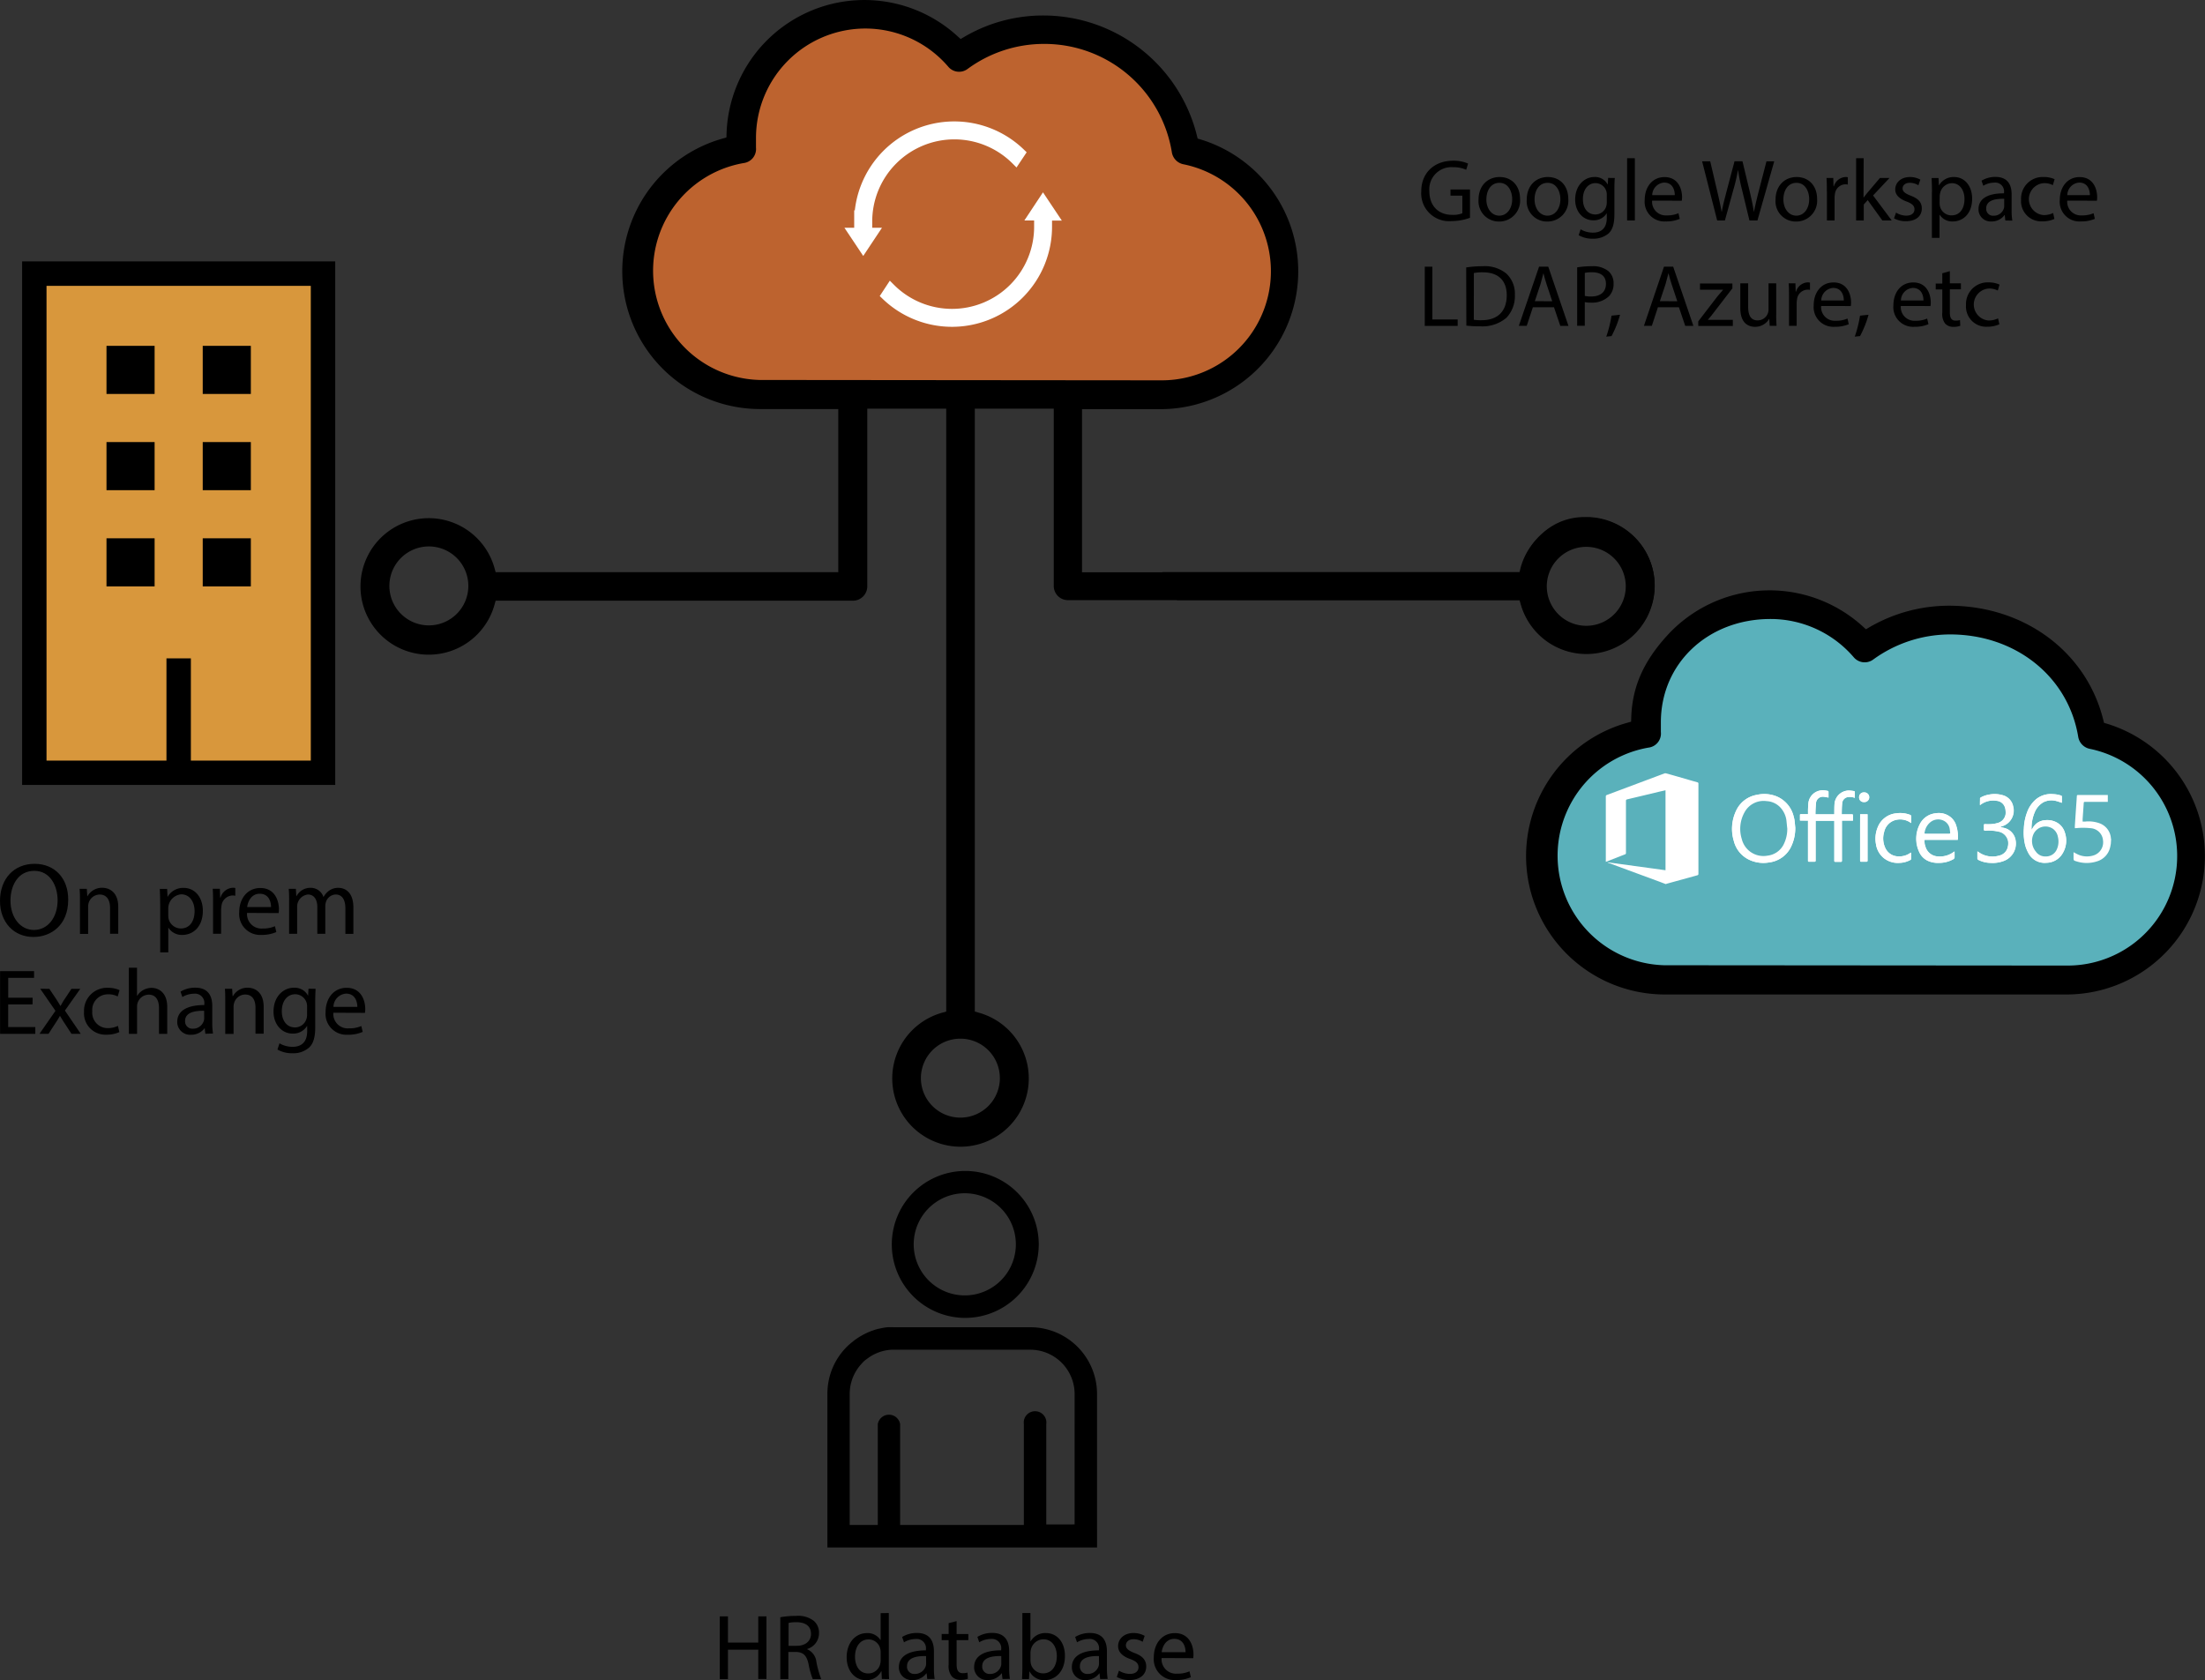 <?xml version="1.0" encoding="UTF-8"?> <svg xmlns="http://www.w3.org/2000/svg" width="465.127" height="354.458" viewBox="0 0 465.127 354.458"><rect x="0" y="0" width="465.127" height="354.458" fill="#333333" stroke="none"/><g id="Group_889" data-name="Group 889" transform="translate(-755 -2872)"><g id="Essential-cloud-unitysync-10" transform="translate(755 2871.954)"><path id="Path_1491" data-name="Path 1491" d="M417.645,274.564h92.6s21.245-3.232,21.245-25.857-21.508-26.12-21.508-26.12-7-36.246-46.427-18.927c0,0-34.609-23.742-45.907,18.007,0,0-23.091,4.851-23.091,27.022S417.645,274.564,417.645,274.564Z" transform="translate(-260.316 -192.565)" fill="#bd632f"></path><path id="Path_1492" data-name="Path 1492" d="M737.179,482.416h92.6s21.245-3.232,21.245-25.857-21.472-26.1-21.472-26.1-7.008-36.252-46.457-18.933c0,0-34.6-23.742-45.907,18.013,0,0-23.091,4.845-23.091,27.016S737.179,482.416,737.179,482.416Z" transform="translate(-388.952 -276.247)" fill="#5ab1bb"></path><rect id="Rectangle_334" data-name="Rectangle 334" width="57.969" height="104.27" transform="translate(8.364 59.021)" fill="#d8973c"></rect><path id="Path_1493" data-name="Path 1493" d="M833.181,439.727a5.568,5.568,0,0,1-4.313-4.511c-1.924-11.692-11.811-19.548-24.6-19.56a24.805,24.805,0,0,0-14.751,4.779,5.485,5.485,0,0,1-7.456-.866,20.653,20.653,0,0,0-15.6-7.169H766.4c-11.752,0-20.63,8.274-20.659,19.267v2a5.413,5.413,0,0,1-4.708,5.831,20.671,20.671,0,0,0,3.023,41.02l85.051.066h0a20.635,20.635,0,0,0,4.092-40.865Z" transform="translate(-392.918 -279.303)" fill="none"></path><path id="Path_1494" data-name="Path 1494" d="M831.259,426.312l-.663-.2-.173-.675c-3.585-14.338-16.651-24.011-32.477-24.035a33.4,33.4,0,0,0-16.788,4.511l-.783.46-.669-.6a29.226,29.226,0,0,0-41.223,1.876c-5.048,5.526-7.4,10.873-7.617,17.326l-.03.9-.866.239a29.2,29.2,0,0,0-20.2,36.013h0a29.316,29.316,0,0,0,28,21.293h85.021a29.2,29.2,0,0,0,8.466-57.109Zm-8.322,51.009h0l-85.1-.066a23.133,23.133,0,0,1-3.352-45.913,2.987,2.987,0,0,0,2.629-3.28v-2.127c.03-12.4,9.965-21.729,23.121-21.729h.066a23.139,23.139,0,0,1,17.493,8.065,3.029,3.029,0,0,0,4.116.484,27.6,27.6,0,0,1,16.22-5.293c13.819,0,24.937,8.9,27.022,21.615a3.1,3.1,0,0,0,2.39,2.509,23.1,23.1,0,0,1-4.6,45.734Z" transform="translate(-386.767 -273.571)"></path><path id="Path_1495" data-name="Path 1495" d="M797.449,475.145v8.442c0,.179.048.239.227.233h1.105c.215,0,.275-.054.275-.275v-8.364H803v8.424c0,.191.054.245.239.239h1.105c.209,0,.257-.066.257-.263v-8.442h2.318v-1.093c0-.179-.048-.233-.227-.233h-2.145a19.324,19.324,0,0,1,.09-2.288,1.416,1.416,0,0,1,1.105-1.332,2.928,2.928,0,0,1,.884-.03,3.79,3.79,0,0,1,.681.173v-1.261a.209.209,0,0,0-.137-.161,8.642,8.642,0,0,0-1.117-.125,3.065,3.065,0,0,0-3.023,2.832c-.048.645-.036,1.29-.048,1.936v.257H799c0-.795.048-1.6.125-2.39a1.452,1.452,0,0,1,1.541-1.332h.1a8,8,0,0,1,1,.173v-1.249c0-.054-.084-.131-.137-.149a5.584,5.584,0,0,0-.645-.108,3.053,3.053,0,0,0-3.453,2.569c-.066.723-.1,1.44-.09,2.163v.287h-1.517c-.06,0-.173.054-.179.09V475.1Zm-2.694,1.512c-.048-.508-.084-1.016-.143-1.523a4.734,4.734,0,0,0-.173-.807,6.142,6.142,0,0,0-3.447-4.218,6.925,6.925,0,0,0-4.3-.394,5.9,5.9,0,0,0-4.433,3.429,8.872,8.872,0,0,0-.436,6.351,5.974,5.974,0,0,0,3.585,4.069,6.99,6.99,0,0,0,3.889.4,5.921,5.921,0,0,0,4.493-3.119A8.961,8.961,0,0,0,794.754,476.657Zm49.886.4-.036-.108a8.587,8.587,0,0,1,.675-3.585,4.35,4.35,0,0,1,1.792-2.079,3.776,3.776,0,0,1,2.814-.263c.37.09.735.239,1.117.364v-1.267a.227.227,0,0,0-.179-.263h0a5.748,5.748,0,0,0-1.685-.3,4.935,4.935,0,0,0-3.656,1.147,6.524,6.524,0,0,0-1.792,2.629,11.11,11.11,0,0,0-.7,3.465,11.247,11.247,0,0,0,.287,3.549,7.408,7.408,0,0,0,.6,1.5,3.859,3.859,0,0,0,3.865,2.193,4.015,4.015,0,0,0,3.465-2.067,5.18,5.18,0,0,0,.424-4.314,3.584,3.584,0,0,0-1.965-2.258,4.236,4.236,0,0,0-2.336-.329,3.16,3.16,0,0,0-2.491,1.679,1.96,1.96,0,0,0-.191.311ZM829.047,479.2a7.452,7.452,0,0,0-.448-3.37,3.782,3.782,0,0,0-.866-1.255,3.955,3.955,0,0,0-3.358-.968,4.182,4.182,0,0,0-3.358,2.39,6.572,6.572,0,0,0-.143,5.64,3.781,3.781,0,0,0,2.127,2.1,5.186,5.186,0,0,0,2.133.329,5.974,5.974,0,0,0,2.9-.729.544.544,0,0,0,.341-.6v-1.081l-.108.066a4.857,4.857,0,0,1-3.316.986,2.868,2.868,0,0,1-2.515-1.559,4.457,4.457,0,0,1-.424-1.637c0-.3,0-.311.281-.311h6.757Zm4.666-7.319c.1-.066.167-.108.227-.155a4.493,4.493,0,0,1,3.375-.759,2,2,0,0,1,1.7,1.38,2.734,2.734,0,0,1,.132.687,2.28,2.28,0,0,1-1.565,2.575,6.467,6.467,0,0,1-1.434.269,10.362,10.362,0,0,1-1.362,0c-.161,0-.215.054-.2.2s0,.341,0,.514-.042.472.06.6.376.042.6.042a9.428,9.428,0,0,1,2.39.215,2.5,2.5,0,0,1,2.061,2.886l-.036.149a2.39,2.39,0,0,1-1.87,2.043,5.043,5.043,0,0,1-4.343-.741l-.233-.155v1.416a.4.4,0,0,0,.263.418,5.818,5.818,0,0,0,2.527.6,6.536,6.536,0,0,0,2.814-.43,3.925,3.925,0,0,0,2.39-4.576,3.178,3.178,0,0,0-2.461-2.39c-.233-.072-.478-.108-.711-.155a1.087,1.087,0,0,1,.323-.161,3.471,3.471,0,0,0,2.39-4.182,3.059,3.059,0,0,0-2.342-2.42,6.028,6.028,0,0,0-2.593-.12,5.658,5.658,0,0,0-1.9.633.322.322,0,0,0-.143.2,11.062,11.062,0,0,0-.054,1.422Zm-14.53,10.031h-.09l-.072.048a3.979,3.979,0,0,1-2.461.729,3.047,3.047,0,0,1-2.8-1.727,4.714,4.714,0,0,1-.263-3.423,3.316,3.316,0,0,1,2.276-2.491,3.871,3.871,0,0,1,3.226.478l.209.131v-1.314a.382.382,0,0,0-.281-.436,5.885,5.885,0,0,0-2.892-.3,4.636,4.636,0,0,0-3.883,2.927,6.2,6.2,0,0,0-.376,3.585,4.618,4.618,0,0,0,1.625,2.909,4.69,4.69,0,0,0,3.328,1.028,5.018,5.018,0,0,0,2.27-.6c.078-.036.173-.12.173-.185v-1.356Zm-10.754-8.1v9.78c0,.173.048.239.227.233h1.087c.2,0,.263-.06.263-.263v-9.75Zm.824-4.618a.974.974,0,0,0-1.028.926.52.52,0,0,0,0,.1.962.962,0,0,0,.908,1.016h.119a1.022,1.022,0,1,0,.161-2.037Z" transform="translate(-416.058 -301.978)" fill="#fff"></path><path id="Path_1496" data-name="Path 1496" d="M749.354,486.089c-.532-.2-1.057-.412-1.589-.6L737.28,481.62a.144.144,0,0,1-.084-.084l12.235,1.679V466.344l-1.195.269c-2.294.55-4.582,1.105-6.882,1.643-.215.054-.269.137-.269.358v10.927a.287.287,0,0,1-.227.335c-1.332.514-2.665,1.04-4.021,1.571V467.682a.317.317,0,0,1,.239-.352l12.122-4.54a.675.675,0,0,1,.406,0c2.181.6,4.355,1.249,6.536,1.87a.263.263,0,0,1,.233.293v19.022c0,.221-.108.269-.281.317l-6.327,1.745c-.078,0-.155.066-.233.1Z" transform="translate(-398.104 -299.575)" fill="#fff" fill-rule="evenodd"></path><path id="Path_1497" data-name="Path 1497" d="M909.852,480.74c-.054.263-.09.532-.161.789a4.009,4.009,0,0,1-2.748,2.9,7.044,7.044,0,0,1-4.355,0c-.6-.179-.6-.2-.6-.83V482.5c.221.113.43.239.651.346a4.612,4.612,0,0,0,3.632.311,2.886,2.886,0,0,0,1.936-3.113,2.793,2.793,0,0,0-2.671-2.611,14.767,14.767,0,0,0-3.083,0h-.191v-.484q.185-2.832.382-5.652c0-.2.036-.412.036-.6s.06-.269.275-.263h6.261v1.452h-4.833c-.179,0-.233.042-.245.233-.072,1.123-.155,2.246-.233,3.376v.538h.562a6.793,6.793,0,0,1,2.916.335,3.656,3.656,0,0,1,2.485,3.166.264.264,0,0,0,.048.185Z" transform="translate(-464.59 -302.667)" fill="#fff" fill-rule="evenodd"></path><path id="Path_1498" data-name="Path 1498" d="M807.093,475.178h-1.7v-1.237c0-.036.12-.084.179-.09h1.518v-.281a17.451,17.451,0,0,1,.09-2.163,3.053,3.053,0,0,1,3.453-2.569,5.584,5.584,0,0,1,.645.107c.054,0,.137.1.137.149v1.249a8.006,8.006,0,0,0-1-.173,1.428,1.428,0,0,0-1.625,1.195v.108a23.873,23.873,0,0,0-.125,2.39h3.979v-.257c0-.645,0-1.29.042-1.936a3.077,3.077,0,0,1,3.029-2.832,8.636,8.636,0,0,1,1.117.125.209.209,0,0,1,.137.161v1.261a3.792,3.792,0,0,0-.681-.173,2.929,2.929,0,0,0-.884.03,1.416,1.416,0,0,0-1.105,1.332c-.078.753-.06,1.511-.09,2.288h2.145c.179,0,.233.054.227.233v1.093h-2.348v8.43c0,.2-.048.275-.257.263h-1.105c-.185,0-.245-.048-.245-.239v-8.424h-3.943v8.364c0,.221-.06.281-.275.275H807.3c-.179,0-.227-.054-.227-.233v-8.131Z" transform="translate(-425.702 -302.01)" fill="#fff" fill-rule="evenodd"></path><path id="Path_1499" data-name="Path 1499" d="M794.734,477.2a8.843,8.843,0,0,1-.992,4.182,5.92,5.92,0,0,1-4.493,3.119,6.989,6.989,0,0,1-3.889-.4,5.974,5.974,0,0,1-3.585-4.068,8.872,8.872,0,0,1,.436-6.351,5.9,5.9,0,0,1,4.433-3.429,6.924,6.924,0,0,1,4.3.394,6.142,6.142,0,0,1,3.447,4.218,4.734,4.734,0,0,1,.173.807C794.651,476.185,794.686,476.693,794.734,477.2Zm-1.685.179c-.078-.633-.12-1.273-.233-1.894a5.012,5.012,0,0,0-1.362-2.671,4.265,4.265,0,0,0-2.8-1.231,4.57,4.57,0,0,0-4.63,2.318,7.169,7.169,0,0,0-.6,5.682,4.7,4.7,0,0,0,5.443,3.495,4.326,4.326,0,0,0,3.328-2.246A7.313,7.313,0,0,0,793.049,477.38Z" transform="translate(-416.038 -302.522)" fill="#fff" fill-rule="evenodd"></path><path id="Path_1500" data-name="Path 1500" d="M886.077,477.611c.066-.125.114-.209.167-.293a3.16,3.16,0,0,1,2.491-1.679,4.236,4.236,0,0,1,2.336.329,3.585,3.585,0,0,1,1.966,2.258,5.156,5.156,0,0,1-.418,4.313,4.033,4.033,0,0,1-3.471,2.067,3.859,3.859,0,0,1-3.865-2.193,7.41,7.41,0,0,1-.6-1.5,11.071,11.071,0,0,1-.281-3.549,10.752,10.752,0,0,1,.7-3.465,6.464,6.464,0,0,1,1.792-2.629,4.923,4.923,0,0,1,3.656-1.147,5.706,5.706,0,0,1,1.679.3.233.233,0,0,1,.191.263h0v1.267c-.382-.125-.747-.275-1.117-.364a3.77,3.77,0,0,0-2.814.263,4.284,4.284,0,0,0-1.792,2.079,8.4,8.4,0,0,0-.675,3.585A.322.322,0,0,0,886.077,477.611Zm2.886,5.652a2.485,2.485,0,0,0,2.39-1.577,4.015,4.015,0,0,0,.2-2.563,2.658,2.658,0,0,0-.986-1.661,2.772,2.772,0,0,0-3.877.6,2.587,2.587,0,0,0-.233.37,3.5,3.5,0,0,0,.466,3.818,2.39,2.39,0,0,0,2.055,1Z" transform="translate(-457.495 -302.532)" fill="#fff" fill-rule="evenodd"></path><path id="Path_1501" data-name="Path 1501" d="M855.185,482.44H848.4c-.3,0-.311,0-.281.311a4.456,4.456,0,0,0,.424,1.637,2.868,2.868,0,0,0,2.515,1.559,4.845,4.845,0,0,0,3.31-.986l.114-.066v.167a7.78,7.78,0,0,0,0,.914.544.544,0,0,1-.347.6,5.974,5.974,0,0,1-2.9.729,5.174,5.174,0,0,1-2.127-.329,3.728,3.728,0,0,1-2.127-2.1,6.572,6.572,0,0,1,.143-5.64,4.182,4.182,0,0,1,3.358-2.39,3.955,3.955,0,0,1,3.358.968,3.783,3.783,0,0,1,.866,1.255,7.384,7.384,0,0,1,.472,3.37Zm-7.044-1.344h5.251c.209,0,.269-.072.239-.263s-.042-.394-.078-.6a2.342,2.342,0,0,0-1.314-1.87,2.6,2.6,0,0,0-2.736.3,3.351,3.351,0,0,0-1.195,1.9,2.228,2.228,0,0,0-.143.526Z" transform="translate(-442.22 -305.222)" fill="#fff" fill-rule="evenodd"></path><path id="Path_1502" data-name="Path 1502" d="M868.564,472.428v-1.41a.3.3,0,0,1,.143-.2,5.658,5.658,0,0,1,1.9-.633,5.843,5.843,0,0,1,2.593.12,3.059,3.059,0,0,1,2.342,2.42,3.434,3.434,0,0,1-2.39,4.182,1.09,1.09,0,0,0-.323.161c.239.042.478.1.705.155a3.2,3.2,0,0,1,2.467,2.39,3.925,3.925,0,0,1-2.39,4.576,6.536,6.536,0,0,1-2.814.43,5.819,5.819,0,0,1-2.527-.6.4.4,0,0,1-.263-.418V482.19l.233.155a5.03,5.03,0,0,0,4.337.741,2.39,2.39,0,0,0,1.882-2.043,2.509,2.509,0,0,0-1.876-2.987l-.155-.03a9.428,9.428,0,0,0-2.39-.215c-.191,0-.478.06-.6-.042s-.042-.382-.054-.6a4.874,4.874,0,0,1,0-.514c0-.173.036-.209.2-.209a10.453,10.453,0,0,0,1.368,0,6.574,6.574,0,0,0,1.434-.269,2.28,2.28,0,0,0,1.565-2.575,3.408,3.408,0,0,0-.131-.687,2,2,0,0,0-1.7-1.38,4.433,4.433,0,0,0-3.376.759C868.731,472.351,868.654,472.351,868.564,472.428Z" transform="translate(-450.909 -302.529)" fill="#fff" fill-rule="evenodd"></path><path id="Path_1503" data-name="Path 1503" d="M839.563,485.157v1.374c0,.066-.1.149-.173.185a4.953,4.953,0,0,1-2.258.6,4.732,4.732,0,0,1-3.34-1.034,4.672,4.672,0,0,1-1.625-2.909,6.3,6.3,0,0,1,.376-3.585,4.666,4.666,0,0,1,3.883-2.927,5.807,5.807,0,0,1,2.892.311.376.376,0,0,1,.287.43v1.314l-.215-.131a3.853,3.853,0,0,0-3.22-.478,3.334,3.334,0,0,0-2.282,2.491,4.744,4.744,0,0,0,.269,3.423,3.047,3.047,0,0,0,2.8,1.727,3.979,3.979,0,0,0,2.461-.729l.072-.048Z" transform="translate(-436.438 -305.226)" fill="#fff" fill-rule="evenodd"></path><path id="Path_1504" data-name="Path 1504" d="M826.632,477.23h1.553v9.75c0,.2-.06.269-.263.263h-1.075c-.179,0-.227-.06-.227-.233V479.7Z" transform="translate(-434.248 -305.401)" fill="#fff" fill-rule="evenodd"></path><path id="Path_1505" data-name="Path 1505" d="M827.306,469.5a1.022,1.022,0,0,1,.161,2.037h-.161a.956.956,0,0,1-1.028-.884.935.935,0,0,1,0-.131.986.986,0,0,1,.938-1.022Z" transform="translate(-434.11 -302.287)" fill="#fff" fill-rule="evenodd"></path><path id="Path_1506" data-name="Path 1506" d="M794.222,478.366a7.306,7.306,0,0,1-.824,3.453,4.343,4.343,0,0,1-3.328,2.246,4.7,4.7,0,0,1-5.443-3.5,7.169,7.169,0,0,1,.6-5.682,4.57,4.57,0,0,1,4.63-2.318,4.266,4.266,0,0,1,2.8,1.231,5.012,5.012,0,0,1,1.362,2.671C794.1,477.093,794.144,477.732,794.222,478.366Z" transform="translate(-417.21 -303.508)" fill="#5ab1bb" fill-rule="evenodd"></path><path id="Path_1507" data-name="Path 1507" d="M890.17,487.872a2.39,2.39,0,0,1-2.019-1,3.5,3.5,0,0,1-.466-3.818,2.778,2.778,0,0,1,3.74-1.195,2.557,2.557,0,0,1,.37.227,2.659,2.659,0,0,1,.986,1.661,4.015,4.015,0,0,1-.2,2.563A2.491,2.491,0,0,1,890.17,487.872Z" transform="translate(-458.684 -307.141)" fill="#5ab1bb" fill-rule="evenodd"></path><path id="Path_1508" data-name="Path 1508" d="M849.34,482.008c.036-.179.06-.341.1-.5a3.352,3.352,0,0,1,1.195-1.9,2.6,2.6,0,0,1,2.736-.3,2.33,2.33,0,0,1,1.314,1.87c.036.191.048.394.078.6s0,.263-.239.263h-4.941Z" transform="translate(-443.395 -306.134)" fill="#5ab1bb" fill-rule="evenodd"></path><path id="Path_1509" data-name="Path 1509" d="M513.715,263.765h1.195v2.312a18.317,18.317,0,0,1-31.276,12.97l-1,1.523a20.1,20.1,0,0,0,34.054-14.47v-2.312h1.195l-2.1-3.148Z" transform="translate(-295.77 -218.21)" fill="#fff" stroke="#fff" stroke-miterlimit="10" stroke-width="2"></path><path id="Path_1510" data-name="Path 1510" d="M473.237,259.824l-2.1-3.148h1.195v-2.312a20.11,20.11,0,0,1,34.084-14.47l-1,1.5a18.329,18.329,0,0,0-31.282,12.97v2.312h1.195Z" transform="translate(-291.145 -207.584)" fill="#fff" stroke="#fff" stroke-miterlimit="10" stroke-width="2"></path><path id="Path_1511" data-name="Path 1511" d="M557.033,298.832l-.6-.054h-1.195c-6.416.036-11.459,4.558-13.233,10.754l-.251.9H449.34V276.016h16.627a29.083,29.083,0,0,0,8.43-56.888l-.663-.2-.167-.675a33.385,33.385,0,0,0-32.357-25.289h-.114a32.789,32.789,0,0,0-16.569,4.5l-.787.462-.669-.6a29.083,29.083,0,0,0-41.086,1.822l-.036.036a29.184,29.184,0,0,0-7.587,18.616l-.03.9-.866.245a29.083,29.083,0,0,0,7.832,57.049H397.93V310.4H325.652l-.251-.9a14.4,14.4,0,1,0,0,7.826l.251-.9h75.361a3.035,3.035,0,0,0,3.035-2.988V275.908H420.7V403.1l-.9.257a14.4,14.4,0,1,0,7.826,0l-.9-.257V275.908h16.657V313.32a2.987,2.987,0,0,0,2.987,2.987h95.357l.263.884a14.355,14.355,0,0,0,27.548-8.089h0a14.458,14.458,0,0,0-12.51-10.27Zm-245.468,22.8h0a8.328,8.328,0,1,1,8.328-8.328,8.328,8.328,0,0,1-8.328,8.328Zm120.449,95.518a8.328,8.328,0,1,1-8.3-8.328A8.328,8.328,0,0,1,432.014,417.148ZM381.3,269.856a23.055,23.055,0,0,1-3.346-45.758,2.987,2.987,0,0,0,2.617-3.262v-2.121a23.091,23.091,0,0,1,23.055-23h.054a23.043,23.043,0,0,1,17.433,8.036,2.987,2.987,0,0,0,4.1.484,27.2,27.2,0,0,1,16.029-5.275h.131A27.231,27.231,0,0,1,468.3,221.852a3.077,3.077,0,0,0,2.39,2.491,23.019,23.019,0,0,1-4.558,45.59h0Zm177.51,52.873-1.231.263a9.876,9.876,0,1,1,1.231-.263Z" transform="translate(-221.101 -189.65)"></path><rect id="Rectangle_335" data-name="Rectangle 335" width="10.15" height="10.15" transform="translate(22.464 113.609)"></rect><rect id="Rectangle_336" data-name="Rectangle 336" width="10.15" height="10.15" transform="translate(22.464 73.007)"></rect><rect id="Rectangle_337" data-name="Rectangle 337" width="10.15" height="10.15" transform="translate(22.464 93.308)"></rect><rect id="Rectangle_338" data-name="Rectangle 338" width="10.15" height="10.15" transform="translate(42.764 73.007)"></rect><rect id="Rectangle_339" data-name="Rectangle 339" width="10.15" height="10.15" transform="translate(42.764 93.308)"></rect><rect id="Rectangle_340" data-name="Rectangle 340" width="10.15" height="10.15" transform="translate(42.764 113.609)"></rect><path id="Path_1512" data-name="Path 1512" d="M51,200.351H71.374V105.12H20.55v95.231H40.923V178.778H51Z" transform="translate(-8.273 -42.299)" fill="none"></path><path id="Path_1513" data-name="Path 1513" d="M243.717,282H177.67V392.448h66.047Zm-5.15,105.316h-25.3V365.749h-5.15v21.567h-25.3V287.162h55.747Z" transform="translate(-173.004 -226.808)"></path><path id="Path_1514" data-name="Path 1514" d="M515.735,618.688a15.5,15.5,0,1,0-15.5,15.5h0A15.533,15.533,0,0,0,515.735,618.688Zm-15.5,10.754a10.775,10.775,0,1,1,0-21.549h0a10.775,10.775,0,0,1,0,21.549Z" transform="translate(-296.619 -356.108)"></path><path id="Path_1515" data-name="Path 1515" d="M518.876,699.286V672.4a14.07,14.07,0,0,0-14.058-14.034H476.034a13.507,13.507,0,0,0-1.392,0c-.352.036-.7.09-1.057.155l-.992.209a14.8,14.8,0,0,0-4.9,2.39l-.747.6c-.263.227-.508.43-.735.657A13.956,13.956,0,0,0,462,672.4v32.423h56.882Zm-4.732-14.261v14.936H508.17V678.794a2.39,2.39,0,0,0-4.732-.675,2.551,2.551,0,0,0,0,.675v21.287h-26.1V678.794a2.39,2.39,0,0,0-4.708,0v21.287H466.7V672.4a9.427,9.427,0,0,1,2.24-6.034c.227-.245.436-.5.663-.729a6.283,6.283,0,0,1,.747-.6,9.32,9.32,0,0,1,5.216-1.93,2.655,2.655,0,0,1,.436,0h28.82a9.362,9.362,0,0,1,9.326,9.29Z" transform="translate(-287.465 -378.313)"></path><path id="Path_1516" data-name="Path 1516" d="M425.727,760.47V766h6.393V760.47h1.727v13.215h-1.727V767.5h-6.393v6.2H424V760.47Z" transform="translate(-272.168 -419.423)"></path><path id="Path_1517" data-name="Path 1517" d="M445.412,760.585a18.186,18.186,0,0,1,3.268-.275,5.357,5.357,0,0,1,3.812,1.093,3.28,3.28,0,0,1,1.04,2.509,3.453,3.453,0,0,1-2.491,3.375v.06a3.258,3.258,0,0,1,1.942,2.665A21.082,21.082,0,0,0,454,773.639h-1.792a17.389,17.389,0,0,1-.878-3.154c-.394-1.828-1.093-2.515-2.653-2.575h-1.607v5.723h-1.7V760.591Zm1.7,6.034h1.745c1.792,0,2.987-1,2.987-2.509,0-1.709-1.231-2.456-3.041-2.473a6.972,6.972,0,0,0-1.685.155Z" transform="translate(-280.771 -419.359)"></path><path id="Path_1518" data-name="Path 1518" d="M477.69,759.29v11.477c0,.842,0,1.792.072,2.449H476.22l-.078-1.631h-.054a3.489,3.489,0,0,1-3.232,1.864c-2.294,0-4.057-1.942-4.057-4.821,0-3.16,1.942-5.1,4.254-5.1a3.16,3.16,0,0,1,2.862,1.452h.054v-5.664Zm-1.715,8.3a2.732,2.732,0,0,0-.084-.729,2.527,2.527,0,0,0-2.485-2c-1.792,0-2.844,1.565-2.844,3.662,0,1.924.938,3.513,2.8,3.513a2.575,2.575,0,0,0,2.527-2.061,2.867,2.867,0,0,0,.084-.747Z" transform="translate(-290.203 -418.948)"></path><path id="Path_1519" data-name="Path 1519" d="M493.226,776.054l-.137-1.195h-.06a3.525,3.525,0,0,1-2.9,1.41,2.7,2.7,0,0,1-2.892-2.5c0-.072,0-.143,0-.221,0-2.294,2.037-3.543,5.706-3.543v-.2a1.954,1.954,0,0,0-2.157-2.193,4.827,4.827,0,0,0-2.473.7l-.388-1.135a5.873,5.873,0,0,1,3.119-.842c2.9,0,3.585,1.977,3.585,3.877v3.543a13.792,13.792,0,0,0,.155,2.276Zm-.251-4.845c-1.888-.042-4.021.293-4.021,2.139a1.511,1.511,0,0,0,1.386,1.631h.245a2.39,2.39,0,0,0,2.3-1.589,1.68,1.68,0,0,0,.1-.544Z" transform="translate(-297.626 -421.786)"></path><path id="Path_1520" data-name="Path 1520" d="M505.5,762.15v2.724h2.473v1.29H505.5v5.12c0,1.195.335,1.846,1.3,1.846a3.756,3.756,0,0,0,1-.119l.078,1.3a4.426,4.426,0,0,1-1.529.233,2.39,2.39,0,0,1-1.864-.729,3.515,3.515,0,0,1-.669-2.467v-5.18h-1.47v-1.308h1.47V762.58Z" transform="translate(-303.709 -420.1)"></path><path id="Path_1521" data-name="Path 1521" d="M519.79,776.046l-.137-1.195h-.06a3.549,3.549,0,0,1-2.9,1.4,2.7,2.7,0,0,1-2.886-2.509q0-.107,0-.215c0-2.294,2.037-3.543,5.706-3.543v-.191a1.956,1.956,0,0,0-2.157-2.2,4.827,4.827,0,0,0-2.473.7l-.388-1.135a5.873,5.873,0,0,1,3.119-.842c2.9,0,3.585,1.977,3.585,3.877v3.543a13.8,13.8,0,0,0,.155,2.276Zm-.257-4.845c-1.882-.042-4.021.293-4.021,2.139a1.524,1.524,0,0,0,1.4,1.631h.239a2.342,2.342,0,0,0,2.288-1.589,1.54,1.54,0,0,0,.1-.544Z" transform="translate(-308.322 -421.778)"></path><path id="Path_1522" data-name="Path 1522" d="M530.71,773.216c.036-.651.078-1.607.078-2.449V759.29h1.7v5.974h.042a3.543,3.543,0,0,1,3.232-1.745c2.354,0,4.021,1.96,4,4.845,0,3.393-2.139,5.078-4.26,5.078a3.387,3.387,0,0,1-3.172-1.792h-.06l-.084,1.571ZM532.5,769.4a3.993,3.993,0,0,0,.078.6,2.665,2.665,0,0,0,2.587,2.019c1.792,0,2.886-1.47,2.886-3.65,0-1.906-.98-3.537-2.826-3.537a2.76,2.76,0,0,0-2.629,2.115,4,4,0,0,0-.1.705v1.75Z" transform="translate(-315.125 -418.948)"></path><path id="Path_1523" data-name="Path 1523" d="M554.274,776.054l-.131-1.195H554.1a3.584,3.584,0,0,1-2.9,1.41,2.712,2.712,0,0,1-2.892-2.527v-.2c0-2.294,2.043-3.543,5.723-3.543v-.2a1.956,1.956,0,0,0-2.163-2.193,4.821,4.821,0,0,0-2.467.7L549,767.182a5.926,5.926,0,0,1,3.119-.842c2.9,0,3.585,1.977,3.585,3.877v3.543a14.477,14.477,0,0,0,.155,2.276Zm-.251-4.845c-1.882-.042-4.021.293-4.021,2.139a1.524,1.524,0,0,0,1.4,1.631h.233a2.348,2.348,0,0,0,2.294-1.589,1.685,1.685,0,0,0,.1-.544Z" transform="translate(-322.206 -421.786)"></path><path id="Path_1524" data-name="Path 1524" d="M564.63,774.29a4.468,4.468,0,0,0,2.276.687c1.255,0,1.846-.6,1.846-1.41s-.5-1.273-1.792-1.745c-1.7-.6-2.509-1.547-2.509-2.688,0-1.529,1.237-2.784,3.268-2.784a4.821,4.821,0,0,1,2.336.6l-.43,1.255a3.639,3.639,0,0,0-1.942-.544c-1.022,0-1.589.6-1.589,1.291s.6,1.141,1.792,1.607c1.649.6,2.491,1.452,2.491,2.868,0,1.667-1.3,2.844-3.543,2.844a5.377,5.377,0,0,1-2.665-.651Z" transform="translate(-328.595 -421.79)"></path><path id="Path_1525" data-name="Path 1525" d="M578.889,771.643a3.032,3.032,0,0,0,3.25,3.292,6.184,6.184,0,0,0,2.629-.49l.293,1.237a7.7,7.7,0,0,1-3.154.6,4.406,4.406,0,0,1-4.666-4.779c0-2.856,1.685-5.12,4.451-5.12,3.095,0,3.919,2.724,3.919,4.475a6.111,6.111,0,0,1-.054.813Zm5.054-1.237c0-1.087-.448-2.808-2.39-2.808-1.745,0-2.509,1.613-2.647,2.808Z" transform="translate(-333.857 -421.802)"></path><path id="Path_1526" data-name="Path 1526" d="M177.167,494.73c-4.367,0-7.307,3.154-7.307,7.844,0,4.469,2.9,7.587,7.05,7.587,3.65,0,7.337-2.426,7.337-7.838C184.282,497.8,181.414,494.73,177.167,494.73Zm-.131,13.956c-2.88,0-4.965-2.611-4.965-6.207,0-3.119,1.553-6.267,5.03-6.267,3.376,0,4.911,3.214,4.911,6.2,0,3.638-2.085,6.273-4.965,6.273Z" transform="translate(-169.86 -312.446)"></path><path id="Path_1527" data-name="Path 1527" d="M198.038,505.985c0-.986,0-1.792-.078-2.569h1.523l.1,1.565h.036a3.507,3.507,0,0,1,3.143-1.792c1.314,0,3.352.783,3.352,4.039v5.664h-1.727v-5.466c0-1.535-.6-2.808-2.2-2.808a2.461,2.461,0,0,0-2.312,1.762,2.736,2.736,0,0,0-.113.818v5.723h-1.721Z" transform="translate(-181.172 -315.851)"></path><path id="Path_1528" data-name="Path 1528" d="M226.358,506.538c0-1.195-.036-2.193-.078-3.095h1.547l.084,1.631h.048a3.734,3.734,0,0,1,3.381-1.846c2.294,0,4.021,1.942,4.021,4.821,0,3.411-2.079,5.1-4.319,5.1a3.328,3.328,0,0,1-2.921-1.488h-.048v5.174h-1.709V506.555Zm1.709,2.533a3.977,3.977,0,0,0,.078.7,2.665,2.665,0,0,0,2.587,2.019c1.822,0,2.886-1.494,2.886-3.668,0-1.906-1-3.537-2.826-3.537a2.987,2.987,0,0,0-2.724,2.844Z" transform="translate(-192.573 -315.865)"></path><path id="Path_1529" data-name="Path 1529" d="M245.038,506.382c0-1.117,0-2.079-.078-2.987h1.512l.06,1.858h.078a2.868,2.868,0,0,1,2.629-2.073,2.194,2.194,0,0,1,.49.054v1.637a2.476,2.476,0,0,0-.6-.06,2.442,2.442,0,0,0-2.318,2.216,6.052,6.052,0,0,0-.078.8v5.06h-1.7Z" transform="translate(-200.093 -315.848)"></path><path id="Path_1530" data-name="Path 1530" d="M255.975,508.527a3.042,3.042,0,0,0,3.256,3.292,6.184,6.184,0,0,0,2.629-.49l.293,1.237a7.7,7.7,0,0,1-3.154.6,4.421,4.421,0,0,1-4.678-4.78c0-2.844,1.685-5.114,4.451-5.114,3.1,0,3.925,2.724,3.925,4.469a6.214,6.214,0,0,1-.06.818Zm5.06-1.237c0-1.093-.448-2.808-2.39-2.808-1.745,0-2.5,1.607-2.647,2.808Z" transform="translate(-203.861 -315.884)"></path><path id="Path_1531" data-name="Path 1531" d="M271.884,505.993a24.294,24.294,0,0,0-.084-2.569h1.512l.084,1.529h.054a3.274,3.274,0,0,1,2.987-1.745,2.8,2.8,0,0,1,2.682,1.906h.042a4.045,4.045,0,0,1,1.057-1.237,3.28,3.28,0,0,1,2.1-.663c1.261,0,3.119.813,3.119,4.116v5.586h-1.685v-5.377c0-1.792-.669-2.921-2.061-2.921a2.252,2.252,0,0,0-2.037,1.565,3.054,3.054,0,0,0-.137.866v5.861h-1.685V507.23c0-1.512-.669-2.611-1.983-2.611a2.557,2.557,0,0,0-2.27,2.569v5.717h-1.691Z" transform="translate(-210.897 -315.859)"></path><path id="Path_1532" data-name="Path 1532" d="M176.731,539.64H171.6v4.779h5.717v1.434H169.89V532.62h7.169v1.422h-5.449v4.182h5.15Z" transform="translate(-169.872 -327.699)"></path><path id="Path_1533" data-name="Path 1533" d="M185.883,538.87l1.362,2.043c.358.526.651,1.016.962,1.547h.06a16.319,16.319,0,0,1,.944-1.571l1.338-2.019h1.864l-3.244,4.588,3.334,4.9h-1.954l-1.392-2.139c-.376-.544-.687-1.087-1.022-1.631h-.03c-.311.6-.645,1.087-1,1.631l-1.392,2.139H183.81l3.364-4.845-3.214-4.648Z" transform="translate(-175.476 -330.215)"></path><path id="Path_1534" data-name="Path 1534" d="M206.977,547.854a6.279,6.279,0,0,1-2.724.544,4.51,4.51,0,0,1-4.726-4.845,4.839,4.839,0,0,1,4.624-5.042h.478a5.754,5.754,0,0,1,2.39.5l-.394,1.332a3.967,3.967,0,0,0-2-.454,3.284,3.284,0,0,0-3.358,3.585,3.25,3.25,0,0,0,3.3,3.543,4.947,4.947,0,0,0,2.115-.472Z" transform="translate(-181.801 -330.07)"></path><path id="Path_1535" data-name="Path 1535" d="M215.35,531.43h1.727v5.927h.036a3.3,3.3,0,0,1,1.237-1.195,3.657,3.657,0,0,1,1.792-.49c1.273,0,3.31.783,3.31,4.057v5.652h-1.739v-5.449c0-1.529-.562-2.826-2.193-2.826a2.5,2.5,0,0,0-2.318,1.727,2.246,2.246,0,0,0-.113.818v5.723h-1.727Z" transform="translate(-188.173 -327.22)"></path><path id="Path_1536" data-name="Path 1536" d="M238.371,548.2,238.239,547h0a3.525,3.525,0,0,1-2.9,1.41,2.712,2.712,0,0,1-2.892-2.527v-.2c0-2.294,2.037-3.543,5.706-3.543v-.191a1.956,1.956,0,0,0-2.157-2.2,4.822,4.822,0,0,0-2.467.7l-.394-1.135a5.9,5.9,0,0,1,3.113-.836c2.9,0,3.585,1.978,3.585,3.877v3.519a14.478,14.478,0,0,0,.155,2.276Zm-.251-4.845c-1.882-.036-4.021.3-4.021,2.139a1.524,1.524,0,0,0,1.4,1.631h.233a2.348,2.348,0,0,0,2.294-1.583,1.69,1.69,0,0,0,.1-.55Z" transform="translate(-195.057 -330.062)"></path><path id="Path_1537" data-name="Path 1537" d="M249.338,541.269c0-.98,0-1.792-.078-2.569h1.529l.1,1.571h.066a3.483,3.483,0,0,1,3.137-1.792c1.314,0,3.352.783,3.352,4.039v5.664h-1.727v-5.467c0-1.529-.568-2.8-2.193-2.8a2.45,2.45,0,0,0-2.312,1.792,2.539,2.539,0,0,0-.12.818v5.706h-1.75Z" transform="translate(-201.824 -330.057)"></path><path id="Path_1538" data-name="Path 1538" d="M275.312,538.709c-.036.687-.078,1.452-.078,2.611v5.508c0,2.181-.43,3.513-1.362,4.331a5,5,0,0,1-3.453,1.141,6.094,6.094,0,0,1-3.154-.783l.43-1.314a5.376,5.376,0,0,0,2.784.741c1.762,0,3.059-.92,3.059-3.31v-1.081H273.5a3.381,3.381,0,0,1-3.023,1.6c-2.354,0-4.039-2.007-4.039-4.63,0-3.22,2.1-5.042,4.272-5.042a3.178,3.178,0,0,1,2.987,1.637h.042l.078-1.434Zm-1.792,3.746a2.527,2.527,0,0,0-2.449-2.6h-.06c-1.631,0-2.826,1.392-2.826,3.585,0,1.864.944,3.411,2.808,3.411a2.515,2.515,0,0,0,2.39-1.792,2.839,2.839,0,0,0,.131-.92Z" transform="translate(-208.74 -330.054)"></path><path id="Path_1539" data-name="Path 1539" d="M286.457,543.773a3.042,3.042,0,0,0,3.268,3.292,6.184,6.184,0,0,0,2.629-.49l.293,1.237a7.539,7.539,0,0,1-3.16.6,4.406,4.406,0,0,1-4.666-4.78c0-2.856,1.679-5.12,4.445-5.12,3.095,0,3.919,2.724,3.919,4.469a5.336,5.336,0,0,1-.06.818Zm5.06-1.237c0-1.087-.454-2.8-2.39-2.8a2.865,2.865,0,0,0-2.653,2.8Z" transform="translate(-216.139 -330.07)"></path><path id="Path_1540" data-name="Path 1540" d="M681.9,258.505a11.5,11.5,0,0,1-3.836.681,5.879,5.879,0,0,1-6.4-6.3c0-3.722,2.575-6.44,6.757-6.44a7.708,7.708,0,0,1,3.113.6l-.388,1.314a6.44,6.44,0,0,0-2.76-.544,4.669,4.669,0,0,0-5.018,5.018c0,3.131,1.906,5.036,4.815,5.036a5.138,5.138,0,0,0,2.145-.335v-3.716H677.83v-1.3h4.11V258.5Z" transform="translate(-371.86 -212.496)"></path><path id="Path_1541" data-name="Path 1541" d="M700.658,256.822A4.4,4.4,0,0,1,696.2,261.6a4.289,4.289,0,0,1-4.3-4.612c0-2.987,1.966-4.779,4.445-4.779C698.926,252.21,700.658,254.08,700.658,256.822Zm-7.109.09c0,1.966,1.129,3.447,2.724,3.447S699,258.9,699,256.876c0-1.518-.759-3.441-2.688-3.441s-2.754,1.792-2.754,3.477Z" transform="translate(-380.015 -214.816)"></path><path id="Path_1542" data-name="Path 1542" d="M717.688,256.822a4.4,4.4,0,0,1-4.463,4.779,4.269,4.269,0,0,1-4.3-4.612c0-2.987,1.96-4.779,4.445-4.779C715.962,252.21,717.688,254.08,717.688,256.822Zm-7.115.09c0,1.966,1.135,3.447,2.724,3.447s2.724-1.464,2.724-3.483c0-1.518-.759-3.441-2.682-3.441S710.573,255.209,710.573,256.912Z" transform="translate(-386.87 -214.816)"></path><path id="Path_1543" data-name="Path 1543" d="M734.372,252.414c-.042.651-.078,1.362-.078,2.455v5.2c0,2.055-.406,3.316-1.279,4.086a4.971,4.971,0,0,1-3.268,1.069,5.766,5.766,0,0,1-2.987-.741l.406-1.243a5.03,5.03,0,0,0,2.629.7c1.667,0,2.892-.872,2.892-3.125v-.974h0a3.2,3.2,0,0,1-2.85,1.5c-2.222,0-3.818-1.888-3.818-4.355,0-3.041,1.984-4.779,4.039-4.779a2.987,2.987,0,0,1,2.8,1.553h.042l.072-1.362Zm-1.685,3.543a2.39,2.39,0,0,0-2.306-2.461h-.066c-1.553,0-2.665,1.32-2.665,3.393,0,1.756.884,3.22,2.647,3.22a2.39,2.39,0,0,0,2.258-1.667,2.689,2.689,0,0,0,.131-.872Z" transform="translate(-393.75 -214.817)"></path><path id="Path_1544" data-name="Path 1544" d="M744.36,245.56h1.631V258.7H744.36Z" transform="translate(-401.133 -212.139)"></path><path id="Path_1545" data-name="Path 1545" d="M752.135,257.2a2.876,2.876,0,0,0,3.077,3.113,5.784,5.784,0,0,0,2.479-.466l.275,1.195a7.289,7.289,0,0,1-2.987.544,4.153,4.153,0,0,1-4.409-4.523c0-2.73,1.6-4.833,4.182-4.833,2.921,0,3.7,2.575,3.7,4.224a5.352,5.352,0,0,1-.06.759Zm4.779-1.165c0-1.04-.424-2.647-2.258-2.647a2.7,2.7,0,0,0-2.5,2.647Z" transform="translate(-403.633 -214.824)"></path><path id="Path_1546" data-name="Path 1546" d="M774.018,259.146,770.84,246.66h1.709l1.482,6.315c.37,1.559.7,3.113.926,4.319h.036c.2-1.243.6-2.724,1.016-4.337l1.667-6.3h1.679L780.877,253c.353,1.482.681,2.987.866,4.272h.042c.269-1.362.6-2.754,1-4.313l1.631-6.3h1.637l-3.543,12.486h-1.685l-1.571-6.5a37.746,37.746,0,0,1-.819-4.086h-.042a38.212,38.212,0,0,1-.956,4.086l-1.792,6.5Z" transform="translate(-411.793 -212.582)"></path><path id="Path_1547" data-name="Path 1547" d="M805.538,256.822a4.4,4.4,0,0,1-4.463,4.779,4.269,4.269,0,0,1-4.3-4.612c0-2.987,1.966-4.779,4.445-4.779C803.8,252.21,805.538,254.08,805.538,256.822Zm-7.109.09c0,1.966,1.129,3.447,2.724,3.447s2.718-1.464,2.718-3.483c0-1.518-.753-3.441-2.682-3.441S798.429,255.227,798.429,256.912Z" transform="translate(-422.236 -214.816)"></path><path id="Path_1548" data-name="Path 1548" d="M814.832,255.209c0-1.051,0-1.96-.072-2.8h1.428l.054,1.762h.072a2.707,2.707,0,0,1,2.479-1.966,1.721,1.721,0,0,1,.466.06V253.8a2.05,2.05,0,0,0-.544-.054,2.278,2.278,0,0,0-2.181,2.091,4.073,4.073,0,0,0-.072.759v4.779H814.85v-6.166Z" transform="translate(-429.474 -214.816)"></path><path id="Path_1549" data-name="Path 1549" d="M826.779,253.852h.036c.221-.317.544-.7.795-1.022l2.629-3.095h2.019l-3.465,3.686,3.943,5.281h-1.983l-3.089-4.3-.83.926v3.37H825.22V245.56h1.589Z" transform="translate(-433.685 -212.139)"></path><path id="Path_1550" data-name="Path 1550" d="M839.024,259.714a4.183,4.183,0,0,0,2.145.645c1.195,0,1.745-.6,1.745-1.332s-.46-1.195-1.667-1.649c-1.613-.6-2.39-1.464-2.39-2.539,0-1.446,1.195-2.629,3.095-2.629a4.565,4.565,0,0,1,2.2.544l-.412,1.195a3.442,3.442,0,0,0-1.828-.52c-.962,0-1.506.544-1.506,1.195s.55,1.069,1.709,1.517c1.553.6,2.348,1.356,2.348,2.7,0,1.577-1.195,2.688-3.346,2.688a5.162,5.162,0,0,1-2.521-.6Z" transform="translate(-439.071 -214.816)"></path><path id="Path_1551" data-name="Path 1551" d="M851.952,255.339c0-1.147-.042-2.073-.072-2.927h1.452l.072,1.535h.042a3.531,3.531,0,0,1,3.184-1.739c2.175,0,3.794,1.834,3.794,4.558,0,3.22-1.966,4.815-4.086,4.815a3.142,3.142,0,0,1-2.76-1.41h-.036v4.869h-1.607v-9.7Zm1.607,2.39a4.024,4.024,0,0,0,.078.663,2.5,2.5,0,0,0,2.449,1.906c1.721,0,2.724-1.4,2.724-3.459,0-1.792-.944-3.334-2.665-3.334a2.6,2.6,0,0,0-2.45,2.013,3.2,3.2,0,0,0-.113.669Z" transform="translate(-444.417 -214.814)"></path><path id="Path_1552" data-name="Path 1552" d="M874.085,261.364l-.125-1.135h-.06a3.3,3.3,0,0,1-2.742,1.338,2.557,2.557,0,0,1-2.73-2.39,1.2,1.2,0,0,1,0-.209c0-2.181,1.918-3.352,5.377-3.334v-.185a1.849,1.849,0,0,0-2.043-2.073,4.481,4.481,0,0,0-2.33.663l-.37-1.069a5.55,5.55,0,0,1,2.939-.8c2.742,0,3.411,1.87,3.411,3.668v3.4a12.93,12.93,0,0,0,.149,2.151Zm-.239-4.576c-1.792-.036-3.794.275-3.794,2.019a1.446,1.446,0,0,0,1.32,1.553h.215a2.217,2.217,0,0,0,2.169-1.5,1.536,1.536,0,0,0,.09-.52Z" transform="translate(-451.076 -214.8)"></path><path id="Path_1553" data-name="Path 1553" d="M890.488,261.042a5.974,5.974,0,0,1-2.575.514,4.256,4.256,0,0,1-4.457-4.576,4.559,4.559,0,0,1,4.313-4.779h.5a5.514,5.514,0,0,1,2.258.46l-.37,1.261a3.757,3.757,0,0,0-1.888-.424,3.378,3.378,0,0,0-.054,6.739,4.535,4.535,0,0,0,2-.442Z" transform="translate(-457.126 -214.812)"></path><path id="Path_1554" data-name="Path 1554" d="M898.7,257.2a2.871,2.871,0,0,0,3.071,3.113,5.807,5.807,0,0,0,2.485-.466l.269,1.195a7.289,7.289,0,0,1-2.987.544,4.15,4.15,0,0,1-4.409-4.523c0-2.73,1.589-4.833,4.182-4.833,2.927,0,3.7,2.575,3.7,4.224a4.019,4.019,0,0,1-.054.759Zm4.779-1.165c0-1.04-.43-2.647-2.264-2.647a2.693,2.693,0,0,0-2.5,2.647Z" transform="translate(-462.633 -214.824)"></path><path id="Path_1555" data-name="Path 1555" d="M672.91,283.87h1.607V295h5.335v1.362H672.91Z" transform="translate(-372.37 -227.561)"></path><path id="Path_1556" data-name="Path 1556" d="M687.54,283.967a22.706,22.706,0,0,1,3.423-.257,7.182,7.182,0,0,1,5.054,1.553,5.789,5.789,0,0,1,1.792,4.481,6.626,6.626,0,0,1-1.792,4.851,7.83,7.83,0,0,1-5.52,1.792,25.183,25.183,0,0,1-2.922-.149Zm1.613,11.041a10.67,10.67,0,0,0,1.631.09c3.447,0,5.311-1.924,5.311-5.293,0-2.945-1.643-4.815-5.054-4.815a9.128,9.128,0,0,0-1.888.161Z" transform="translate(-378.26 -227.497)"></path><path id="Path_1557" data-name="Path 1557" d="M709.093,292.425l-1.3,3.925H706.13l4.266-12.48h1.942l4.26,12.486h-1.721l-1.332-3.925Zm4.086-1.261-1.195-3.585c-.275-.818-.466-1.553-.651-2.276H711.3c-.185.741-.388,1.5-.6,2.258l-1.195,3.585Z" transform="translate(-385.743 -227.561)"></path><path id="Path_1558" data-name="Path 1558" d="M726.72,283.949a18.576,18.576,0,0,1,3.095-.239,5.155,5.155,0,0,1,3.5,1.034,3.376,3.376,0,0,1,1.087,2.617,3.681,3.681,0,0,1-.962,2.665,5.15,5.15,0,0,1-3.812,1.362,5.6,5.6,0,0,1-1.3-.114v5H726.72Zm1.613,6.016a5.311,5.311,0,0,0,1.332.131c1.942,0,3.13-.944,3.13-2.665s-1.195-2.449-2.945-2.449a6.83,6.83,0,0,0-1.517.131Z" transform="translate(-394.032 -227.496)"></path><path id="Path_1559" data-name="Path 1559" d="M737,305.462a26.238,26.238,0,0,0,1.111-4.427l1.792-.185a22.148,22.148,0,0,1-1.792,4.5Z" transform="translate(-398.17 -234.397)"></path><path id="Path_1560" data-name="Path 1560" d="M753.251,292.425l-1.284,3.925H750.3l4.23-12.48h1.942l4.26,12.486h-1.721l-1.332-3.925Zm4.086-1.261-1.195-3.585c-.275-.818-.46-1.553-.645-2.276h-.042c-.185.741-.388,1.5-.6,2.258l-1.195,3.585Z" transform="translate(-403.525 -227.561)"></path><path id="Path_1561" data-name="Path 1561" d="M769.48,297.788l4.051-5.275c.388-.478.759-.908,1.195-1.392v-.006h-4.881V289.8h6.835v1.022l-4,5.2c-.37.5-.741.944-1.147,1.4v.042h5.24v1.3H769.48Z" transform="translate(-411.246 -229.948)"></path><path id="Path_1562" data-name="Path 1562" d="M791.9,296.268a23.568,23.568,0,0,0,.078,2.449h-1.452l-.09-1.458H790.4a3.387,3.387,0,0,1-2.987,1.661c-1.4,0-3.089-.783-3.089-3.931v-5.24h1.655v4.965c0,1.7.52,2.85,2,2.85a2.288,2.288,0,0,0,2.3-2.282V289.75H791.9Z" transform="translate(-417.22 -229.928)"></path><path id="Path_1563" data-name="Path 1563" d="M801.472,292.409c0-1.051,0-1.96-.072-2.8h1.428l.054,1.762h.072a2.694,2.694,0,0,1,2.479-1.966,1.721,1.721,0,0,1,.466.06v1.523a2.05,2.05,0,0,0-.556-.036,2.274,2.274,0,0,0-2.181,2.091,4.073,4.073,0,0,0-.072.759v4.78h-1.613Z" transform="translate(-424.096 -229.791)"></path><path id="Path_1564" data-name="Path 1564" d="M811.811,294.4a2.871,2.871,0,0,0,3.071,3.113,5.807,5.807,0,0,0,2.485-.466l.269,1.195a7.289,7.289,0,0,1-2.987.544,4.153,4.153,0,0,1-4.409-4.523c0-2.73,1.6-4.833,4.182-4.833,2.927,0,3.7,2.575,3.7,4.224a5.33,5.33,0,0,1-.054.759Zm4.779-1.165c0-1.04-.424-2.647-2.258-2.647a2.693,2.693,0,0,0-2.5,2.647Z" transform="translate(-427.654 -229.799)"></path><path id="Path_1565" data-name="Path 1565" d="M824.74,305.462a26.238,26.238,0,0,0,1.111-4.427l1.792-.185a21.716,21.716,0,0,1-1.792,4.5Z" transform="translate(-433.491 -234.397)"></path><path id="Path_1566" data-name="Path 1566" d="M839.945,294.4a2.876,2.876,0,0,0,3.077,3.113,5.783,5.783,0,0,0,2.479-.466l.275,1.195a7.289,7.289,0,0,1-2.987.544,4.153,4.153,0,0,1-4.409-4.523c0-2.73,1.6-4.833,4.182-4.833,2.927,0,3.7,2.575,3.7,4.224a5.352,5.352,0,0,1-.06.759Zm4.779-1.165c0-1.04-.424-2.647-2.258-2.647a2.689,2.689,0,0,0-2.5,2.647Z" transform="translate(-438.982 -229.799)"></path><path id="Path_1567" data-name="Path 1567" d="M856.3,285.44v2.575h2.336v1.267H856.3v4.857c0,1.111.317,1.739,1.195,1.739a3.548,3.548,0,0,0,.944-.108l.072,1.195a3.823,3.823,0,0,1-1.446.227,2.276,2.276,0,0,1-1.756-.687,3.319,3.319,0,0,1-.6-2.336v-4.863H853.32v-1.243h1.392v-2.169Z" transform="translate(-444.997 -228.193)"></path><path id="Path_1568" data-name="Path 1568" d="M871.054,298.246a6.04,6.04,0,0,1-2.575.52,4.258,4.258,0,0,1-4.463-4.576,4.57,4.57,0,0,1,4.337-4.779h.478a5.5,5.5,0,0,1,2.258.466l-.37,1.255a3.889,3.889,0,0,0-1.888-.424,3.381,3.381,0,0,0-.06,6.745,4.541,4.541,0,0,0,2-.448Z" transform="translate(-449.301 -229.791)"></path><path id="Path_1569" data-name="Path 1569" d="M583.361,389.859h72.248l.251.9a14.4,14.4,0,1,0,0-7.826l-.251,1.034H580.26Zm86.359-11.226h0a8.328,8.328,0,1,1-5.912,2.427A8.328,8.328,0,0,1,669.72,378.633Z" transform="translate(-335.072 -263.22)"></path></g></g></svg> 